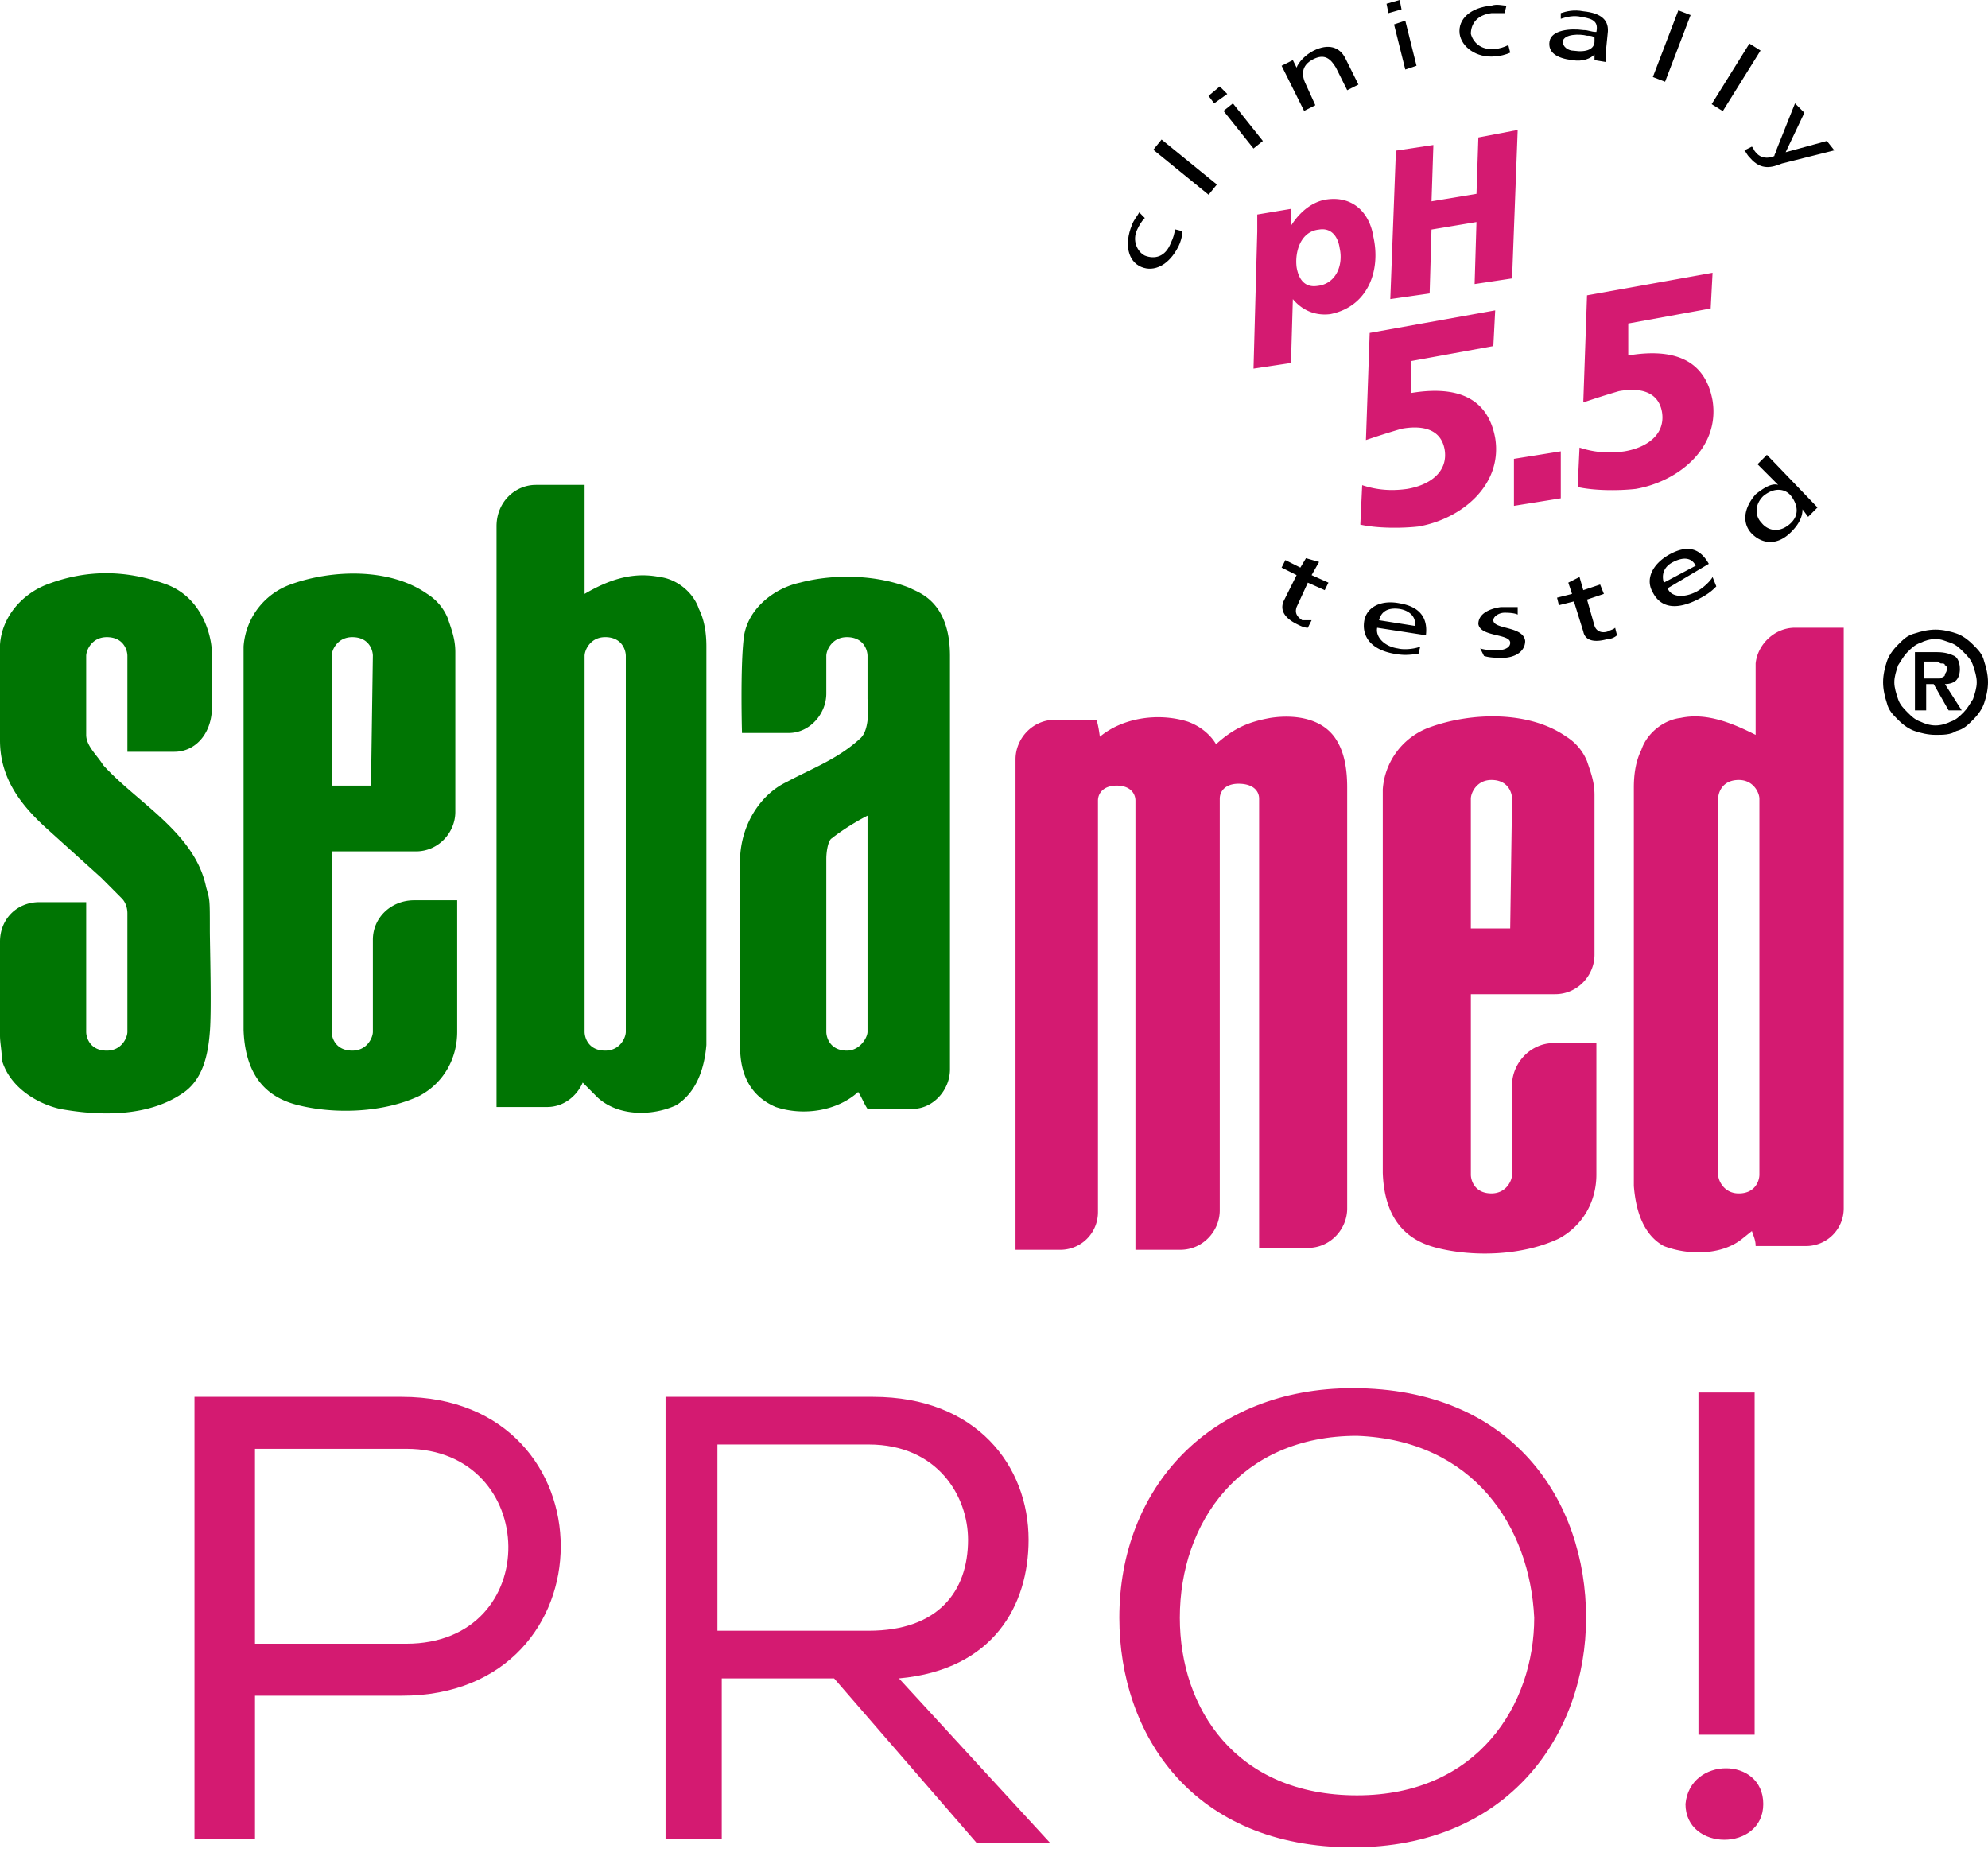 <svg width="128" height="120" fill="none" xmlns="http://www.w3.org/2000/svg">
  <g clip-path="url(#sebamed_logo_ph55_Pro__clip0)">
    <path fill-rule="evenodd" clip-rule="evenodd" d="M96.272 19.983l-8.083 1.452-.242 6.898a52.766 52.766 0 012.292-.726c1.328-.242 2.534 0 2.775 1.33.241 1.453-.965 2.3-2.413 2.542-.844.12-1.81.12-2.895-.242l-.12 2.54c1.085.243 2.653.243 3.74.122 2.774-.484 5.428-2.662 4.946-5.688-.483-2.662-2.534-3.388-5.43-2.904V23.25l5.309-.968.12-2.299zm1.206 12.585l3.016-.484v-3.025l-3.016.484v3.025zm12.788-15.005l-8.083 1.452-.241 6.897a52.1 52.1 0 012.292-.726c1.327-.242 2.533 0 2.774 1.331.242 1.453-.965 2.3-2.412 2.542-.845.12-1.81.12-2.896-.242l-.12 2.54c1.085.243 2.654.243 3.739.122 2.776-.484 5.429-2.662 4.947-5.688-.482-2.662-2.534-3.388-5.429-2.904V20.83l5.308-.968.121-2.3zm-29.557 6.171l2.412-.363.121-4.114c.603.726 1.448 1.09 2.413.968 2.413-.484 3.257-2.783 2.775-4.961-.242-1.573-1.327-2.662-3.016-2.42-.845.12-1.69.726-2.293 1.694v-1.09l-2.171.364V14.9l-.241 8.833zm2.774-6.534c-.12-.968.242-2.3 1.448-2.42.724-.121 1.206.363 1.327 1.21.241 1.089-.241 2.299-1.448 2.42-.844.121-1.206-.484-1.327-1.21zm6.033 2.057l2.533-.363.12-4.114 2.896-.484-.12 3.993 2.412-.363.362-9.56-2.533.484-.12 3.63-2.896.484.12-3.63-2.412.363-.362 9.56z" fill="#D41A71"/>
    <path fill-rule="evenodd" clip-rule="evenodd" d="M73.35 13.674c-.121.242-.362.484-.483.847-.483 1.21-.241 2.299.603 2.662.845.363 1.81-.12 2.413-1.331.12-.242.241-.605.241-.968l-.482-.121c0 .242-.12.605-.242.847-.362.968-1.085 1.089-1.689.847-.482-.242-.844-.968-.482-1.694.12-.242.241-.484.482-.726l-.361-.363z" fill="#000"/>
    <path d="M74.79 8.984l-.532.658 3.56 2.896.532-.658-3.56-2.896z" fill="#000"/>
    <path fill-rule="evenodd" clip-rule="evenodd" d="M80.709 9.56l.603-.484-1.93-2.42-.604.484 1.93 2.42zm-2.172-3.993l-.724.605.362.484.845-.605-.483-.484zm5.429 1.572l.724-.363-.604-1.331c-.361-.726-.24-1.33.604-1.694.603-.242.965 0 1.327.605l.724 1.452.723-.363-.844-1.694c-.362-.726-1.086-.968-2.051-.484-.483.242-.965.726-1.086 1.089l-.241-.484-.724.363 1.448 2.904zm6.515-2.662l.723-.242-.723-2.904-.724.242.724 2.904zM90.119 0l-.845.242.12.605.845-.242L90.12 0zm6.876.363c-.241 0-.603-.121-.965 0-1.327.12-2.171.847-2.05 1.815.12.847 1.085 1.573 2.291 1.452.242 0 .724-.121.966-.242l-.121-.484c-.241.121-.603.242-.845.242-.965.121-1.447-.484-1.568-.968 0-.605.362-1.21 1.327-1.331h.845l.12-.484zm3.499.847c.362-.12.844-.242 1.327-.12.844.12 1.086.362.965.967-.362 0-.482-.12-.844-.12-.845-.122-2.051 0-2.172.725-.12.726.483 1.09 1.448 1.21.724.121 1.206-.12 1.447-.363v.363l.724.121v-.605l.121-1.21c.121-.847-.362-1.33-1.568-1.452-.604-.12-1.086 0-1.448.121v.363zm2.171 1.452c0 .484-.482.726-1.327.605-.361 0-.723-.242-.723-.605.12-.484 1.085-.484 1.568-.363.12 0 .362 0 .482.121v.242z" fill="#000"/>
    <path d="M108.063.667l-1.642 4.293.788.303 1.642-4.292-.788-.304zm4.575 2.139l-2.43 3.9.717.448 2.429-3.9-.716-.448z" fill="#000"/>
    <path fill-rule="evenodd" clip-rule="evenodd" d="M112.316 9.68c.121.121.121.242.363.484.724.848 1.447.606 2.05.364l3.378-.848-.482-.605-2.654.726 1.206-2.54-.603-.606-1.207 3.025c0 .121-.121.242-.121.364 0 0-.724.362-1.206-.243-.121-.12-.121-.242-.241-.363l-.483.242z" fill="#000"/>
    <path d="M124.622 47.313c-.483 0-.965-.12-1.327-.242-.362-.12-.724-.363-1.085-.726-.363-.363-.604-.605-.725-1.089-.12-.363-.241-.847-.241-1.33 0-.485.121-.969.241-1.332.121-.363.362-.726.725-1.089.361-.363.603-.605 1.085-.726.362-.12.844-.242 1.327-.242s.965.121 1.327.242.724.363 1.086.726c.362.363.604.605.723 1.09.121.362.242.846.242 1.33 0 .484-.121.968-.242 1.331-.119.363-.361.726-.723 1.09-.362.362-.603.604-1.086.725-.362.242-.844.242-1.327.242zm0-.605c.362 0 .723-.12.965-.242.362-.12.603-.363.845-.605.241-.242.362-.484.603-.847.12-.363.241-.726.241-1.089s-.121-.726-.241-1.089c-.121-.363-.362-.605-.603-.847-.242-.242-.483-.484-.845-.605-.361-.12-.603-.242-.965-.242s-.724.121-.965.242c-.362.121-.604.363-.844.605-.242.242-.363.484-.603.847-.121.363-.242.726-.242 1.09 0 .362.121.725.242 1.088.12.363.361.605.603.847.24.242.482.484.844.605.241.121.603.242.965.242zm-1.327-4.719h1.447c.484 0 .845.121 1.087.242.241.121.361.484.361.847s-.12.605-.241.726c-.12.121-.362.242-.723.242l1.085 1.694h-.845l-.964-1.694h-.483v1.694h-.724v-3.75zm.724 1.694h.844c.121 0 .121 0 .242-.12.121 0 .121-.122.121-.122 0-.12.119-.12.119-.363 0-.12 0-.242-.119-.242 0-.12-.121-.12-.242-.12s-.121-.122-.242-.122h-.844v1.09h.121z" fill="#000"/>
    <path fill-rule="evenodd" clip-rule="evenodd" d="M11.22 48.403H8.204v-6.171c0-.363-.242-1.21-1.327-1.21-.966 0-1.327.847-1.327 1.21v5.082c0 .726.723 1.331 1.085 1.936 2.172 2.42 5.912 4.356 6.636 7.865.24.848.24.727.24 2.784 0 .847.121 5.203 0 6.534-.12 1.573-.482 3.146-1.809 3.993-2.171 1.453-5.187 1.453-7.842.968-1.568-.363-3.257-1.452-3.74-3.146 0-.605-.12-1.089-.12-1.573v-6.05c0-1.452 1.086-2.541 2.533-2.541H5.55v8.35c0 .362.24 1.21 1.326 1.21.966 0 1.328-.848 1.328-1.21V58.81c0-.363-.121-.726-.362-.968L6.515 56.51l-3.62-3.268C1.327 51.791 0 50.097 0 47.677v-6.171c.12-1.816 1.448-3.268 3.016-3.873 2.534-.968 5.067-.968 7.721 0 2.534.968 2.895 3.752 2.895 4.235v3.994c-.12 1.452-1.085 2.541-2.412 2.541zm15.442 9.56h2.774v8.47c0 1.694-.844 3.267-2.412 4.114-2.293 1.09-5.43 1.21-7.842.605-1.448-.363-3.378-1.33-3.499-4.84V41.627a4.585 4.585 0 013.016-3.994c2.654-.968 6.394-1.089 8.807.605a3.343 3.343 0 011.327 1.573c.241.726.483 1.331.483 2.178v10.286c0 1.331-1.086 2.541-2.534 2.541h-5.429v11.617c0 .363.242 1.21 1.327 1.21.966 0 1.328-.847 1.328-1.21v-5.93c0-1.452 1.206-2.54 2.654-2.54zm-2.654-15.731c0-.364-.242-1.21-1.328-1.21-.965 0-1.327.846-1.327 1.21v8.349h2.534l.12-8.35zm26.661 8.107c1.569-.847 3.258-1.452 4.705-2.783.724-.605.483-2.541.483-2.541v-2.783c0-.364-.242-1.21-1.327-1.21-.965 0-1.327.846-1.327 1.21v2.42c0 1.33-1.086 2.54-2.413 2.54h-3.016s-.12-4.234.12-6.17c.242-1.816 1.93-3.147 3.62-3.51 2.292-.605 5.067-.484 7.117.363.362.242 2.534.726 2.534 4.357v26.621c0 1.331-1.086 2.541-2.413 2.541h-2.895c-.242-.363-.362-.726-.603-1.089-1.328 1.21-3.499 1.573-5.309.968-1.689-.726-2.292-2.178-2.292-3.872V55.18c.12-2.299 1.448-4.114 3.016-4.84zm2.534 4.961c0-.484.12-1.21.361-1.33.604-.485 1.569-1.09 2.293-1.453v13.916c0 .363-.483 1.21-1.327 1.21-1.086 0-1.327-.847-1.327-1.21V55.3zm-18.7-24.08h3.137v7.018c1.448-.847 3.016-1.452 4.826-1.089 1.085.121 2.171.968 2.533 2.057.362.726.483 1.573.483 2.42V67.28c-.121 1.452-.604 3.025-1.93 3.872-1.569.726-3.74.726-5.068-.484l-.965-.968c-.362.847-1.206 1.573-2.292 1.573H31.97V33.882c0-1.573 1.206-2.662 2.533-2.662zm5.791 11.011c0-.363-.241-1.21-1.327-1.21-.965 0-1.327.847-1.327 1.21v24.202c0 .363.241 1.21 1.327 1.21.965 0 1.327-.847 1.327-1.21V42.23z" fill="#007503"/>
    <path fill-rule="evenodd" clip-rule="evenodd" d="M100.011 67.159h2.775v8.47c0 1.694-.845 3.267-2.413 4.115-2.293 1.089-5.43 1.21-7.842.605-1.448-.363-3.378-1.332-3.499-4.84V50.822a4.585 4.585 0 013.017-3.993c2.653-.968 6.393-1.09 8.806.605a3.342 3.342 0 011.327 1.573c.242.726.483 1.33.483 2.178V61.47c0 1.332-1.086 2.542-2.534 2.542h-5.428v11.616c0 .363.24 1.21 1.327 1.21.965 0 1.327-.847 1.327-1.21V69.7c.12-1.451 1.327-2.54 2.654-2.54zm-2.654-15.731c0-.363-.242-1.21-1.327-1.21-.966 0-1.328.847-1.328 1.21v8.35h2.534l.12-8.35zM86.74 77.808c0 1.33-1.086 2.54-2.534 2.54H81.07v-28.92c0-.484-.362-.968-1.328-.968-.844 0-1.206.484-1.206.968v26.5c0 1.331-1.086 2.541-2.533 2.541h-2.896V51.55c0-.484-.362-.968-1.206-.968-.845 0-1.207.484-1.207.968v26.5a2.423 2.423 0 01-2.412 2.42h-2.896V48.887c0-1.332 1.086-2.542 2.534-2.542h2.654c.12.121.241 1.09.241 1.09 1.448-1.21 3.74-1.574 5.67-.969 1.327.484 1.81 1.452 1.81 1.452 1.206-1.089 2.171-1.452 3.498-1.694 1.569-.242 3.499 0 4.344 1.573.482.848.603 1.937.603 2.905v27.105zm28.833-37.392h3.137v37.391a2.424 2.424 0 01-2.413 2.42h-3.258c0-.363-.12-.605-.241-.968l-.603.484c-1.327 1.09-3.498 1.09-5.067.484-1.327-.726-1.81-2.299-1.93-3.872V50.702c0-.847.12-1.694.483-2.42.361-1.09 1.447-1.937 2.532-2.058 1.69-.363 3.379.363 4.826 1.09v-4.599c.121-1.21 1.206-2.299 2.534-2.299zm-4.947 11.012c0-.363.242-1.21 1.327-1.21.966 0 1.328.847 1.328 1.21v24.201c0 .363-.242 1.21-1.328 1.21-.964 0-1.327-.847-1.327-1.21V51.428z" fill="#D41A71"/>
    <path d="M85.293 37.997l-1.086-.484-.723 1.573c-.121.363 0 .605.362.847h.603l-.242.484c-.24 0-.482-.121-.723-.242-.724-.363-1.086-.847-.845-1.452l.845-1.694-.966-.484.242-.484.965.484.362-.605.844.242-.482.847 1.085.484-.24.484zm6.032 4.114c-.362 0-.724.121-1.448 0-1.568-.242-2.171-1.089-2.05-2.057.12-.968 1.085-1.452 2.292-1.21 1.447.242 1.81 1.089 1.689 2.057l-3.137-.484c-.12.605.483 1.21 1.327 1.331.483.121 1.207 0 1.448-.12l-.12.483zm-.241-1.815c.12-.484-.241-.968-.965-1.09-.845-.12-1.207.243-1.327.727l2.292.363zm4.222 1.452c.362.121.845.121 1.086.121.362 0 .845-.12.845-.484 0-.605-1.93-.363-2.051-1.21 0-.605.603-.968 1.447-1.09h1.086v.485c-.241-.121-.724-.121-.844-.121-.362 0-.724.242-.724.484 0 .605 1.93.363 2.05 1.331 0 .726-.723 1.09-1.447 1.09-.362 0-.845 0-1.206-.122l-.242-.484zm7.963-3.51l-1.086.364.483 1.694c.12.363.482.484.844.363.241-.121.362-.121.483-.242l.12.484a.919.919 0 01-.603.242c-.844.242-1.448.121-1.568-.484l-.603-1.936-.966.242-.12-.484.965-.242-.241-.726.723-.363.242.847 1.085-.363.242.605zm7.238-.483c-.241.242-.483.484-1.207.847-1.447.726-2.413.484-2.895-.484-.482-.847 0-1.815 1.086-2.42 1.327-.727 2.051-.242 2.533.605l-2.653 1.573c.241.605 1.085.605 1.81.242.482-.242.964-.726 1.085-.968l.241.605zm-1.326-1.331c-.242-.484-.725-.605-1.449-.242-.724.363-.724.968-.603 1.33l2.052-1.088zm6.876-3.63c0 .362-.121.847-.725 1.452-.964.968-1.929.725-2.532.12s-.603-1.573.24-2.54c.604-.485 1.086-.727 1.449-.606l-1.328-1.33.604-.606 3.257 3.388-.603.605-.362-.484zm-.844.968c.723-.606.482-1.332.119-1.816-.361-.484-1.085-.605-1.809 0-.603.605-.483 1.331-.12 1.695.362.483 1.086.726 1.81.12z" fill="#000"/>
    <path d="M16.417 118.381h-3.895V89.936h13.356c13.635 0 13.635 19.242 0 19.242h-9.46v9.203zm9.74-12.55c8.904 0 8.626-12.549 0-12.549h-9.74v12.549h9.74zm27.547 2.231H46.47v10.319h-3.618V89.936H56.21c6.678 0 10.017 4.462 10.017 9.202 0 4.184-2.226 8.367-8.348 8.924l9.74 10.598h-4.731l-9.183-10.598zm2.226-3.067c4.453 0 6.4-2.51 6.4-5.857 0-2.788-1.947-6.135-6.4-6.135h-9.739v11.992h9.74zm46.192-.837c0 7.53-5.009 14.781-15.026 14.781-10.296 0-15.026-7.251-15.026-14.781 0-8.366 5.843-14.78 15.026-14.78 10.295 0 15.026 7.25 15.026 14.78zM87.374 92.445c-7.513 0-11.409 5.578-11.409 11.713 0 5.857 3.618 11.434 11.409 11.434s11.409-5.856 11.409-11.434c-.279-5.856-3.896-11.434-11.41-11.713zm26.156 23.705c0 3.067-5.008 3.067-5.008 0 .278-3.068 5.008-3.068 5.008 0zm-.556-4.462h-3.617V89.657h3.617v22.031z" fill="#D41A71"/>
  </g>
  <defs>
    <clipPath id="sebamed_logo_ph55_Pro__clip0">
      <path fill="#fff" d="M0 0h128v119.916H0z"/>
    </clipPath>
  </defs>
</svg>
